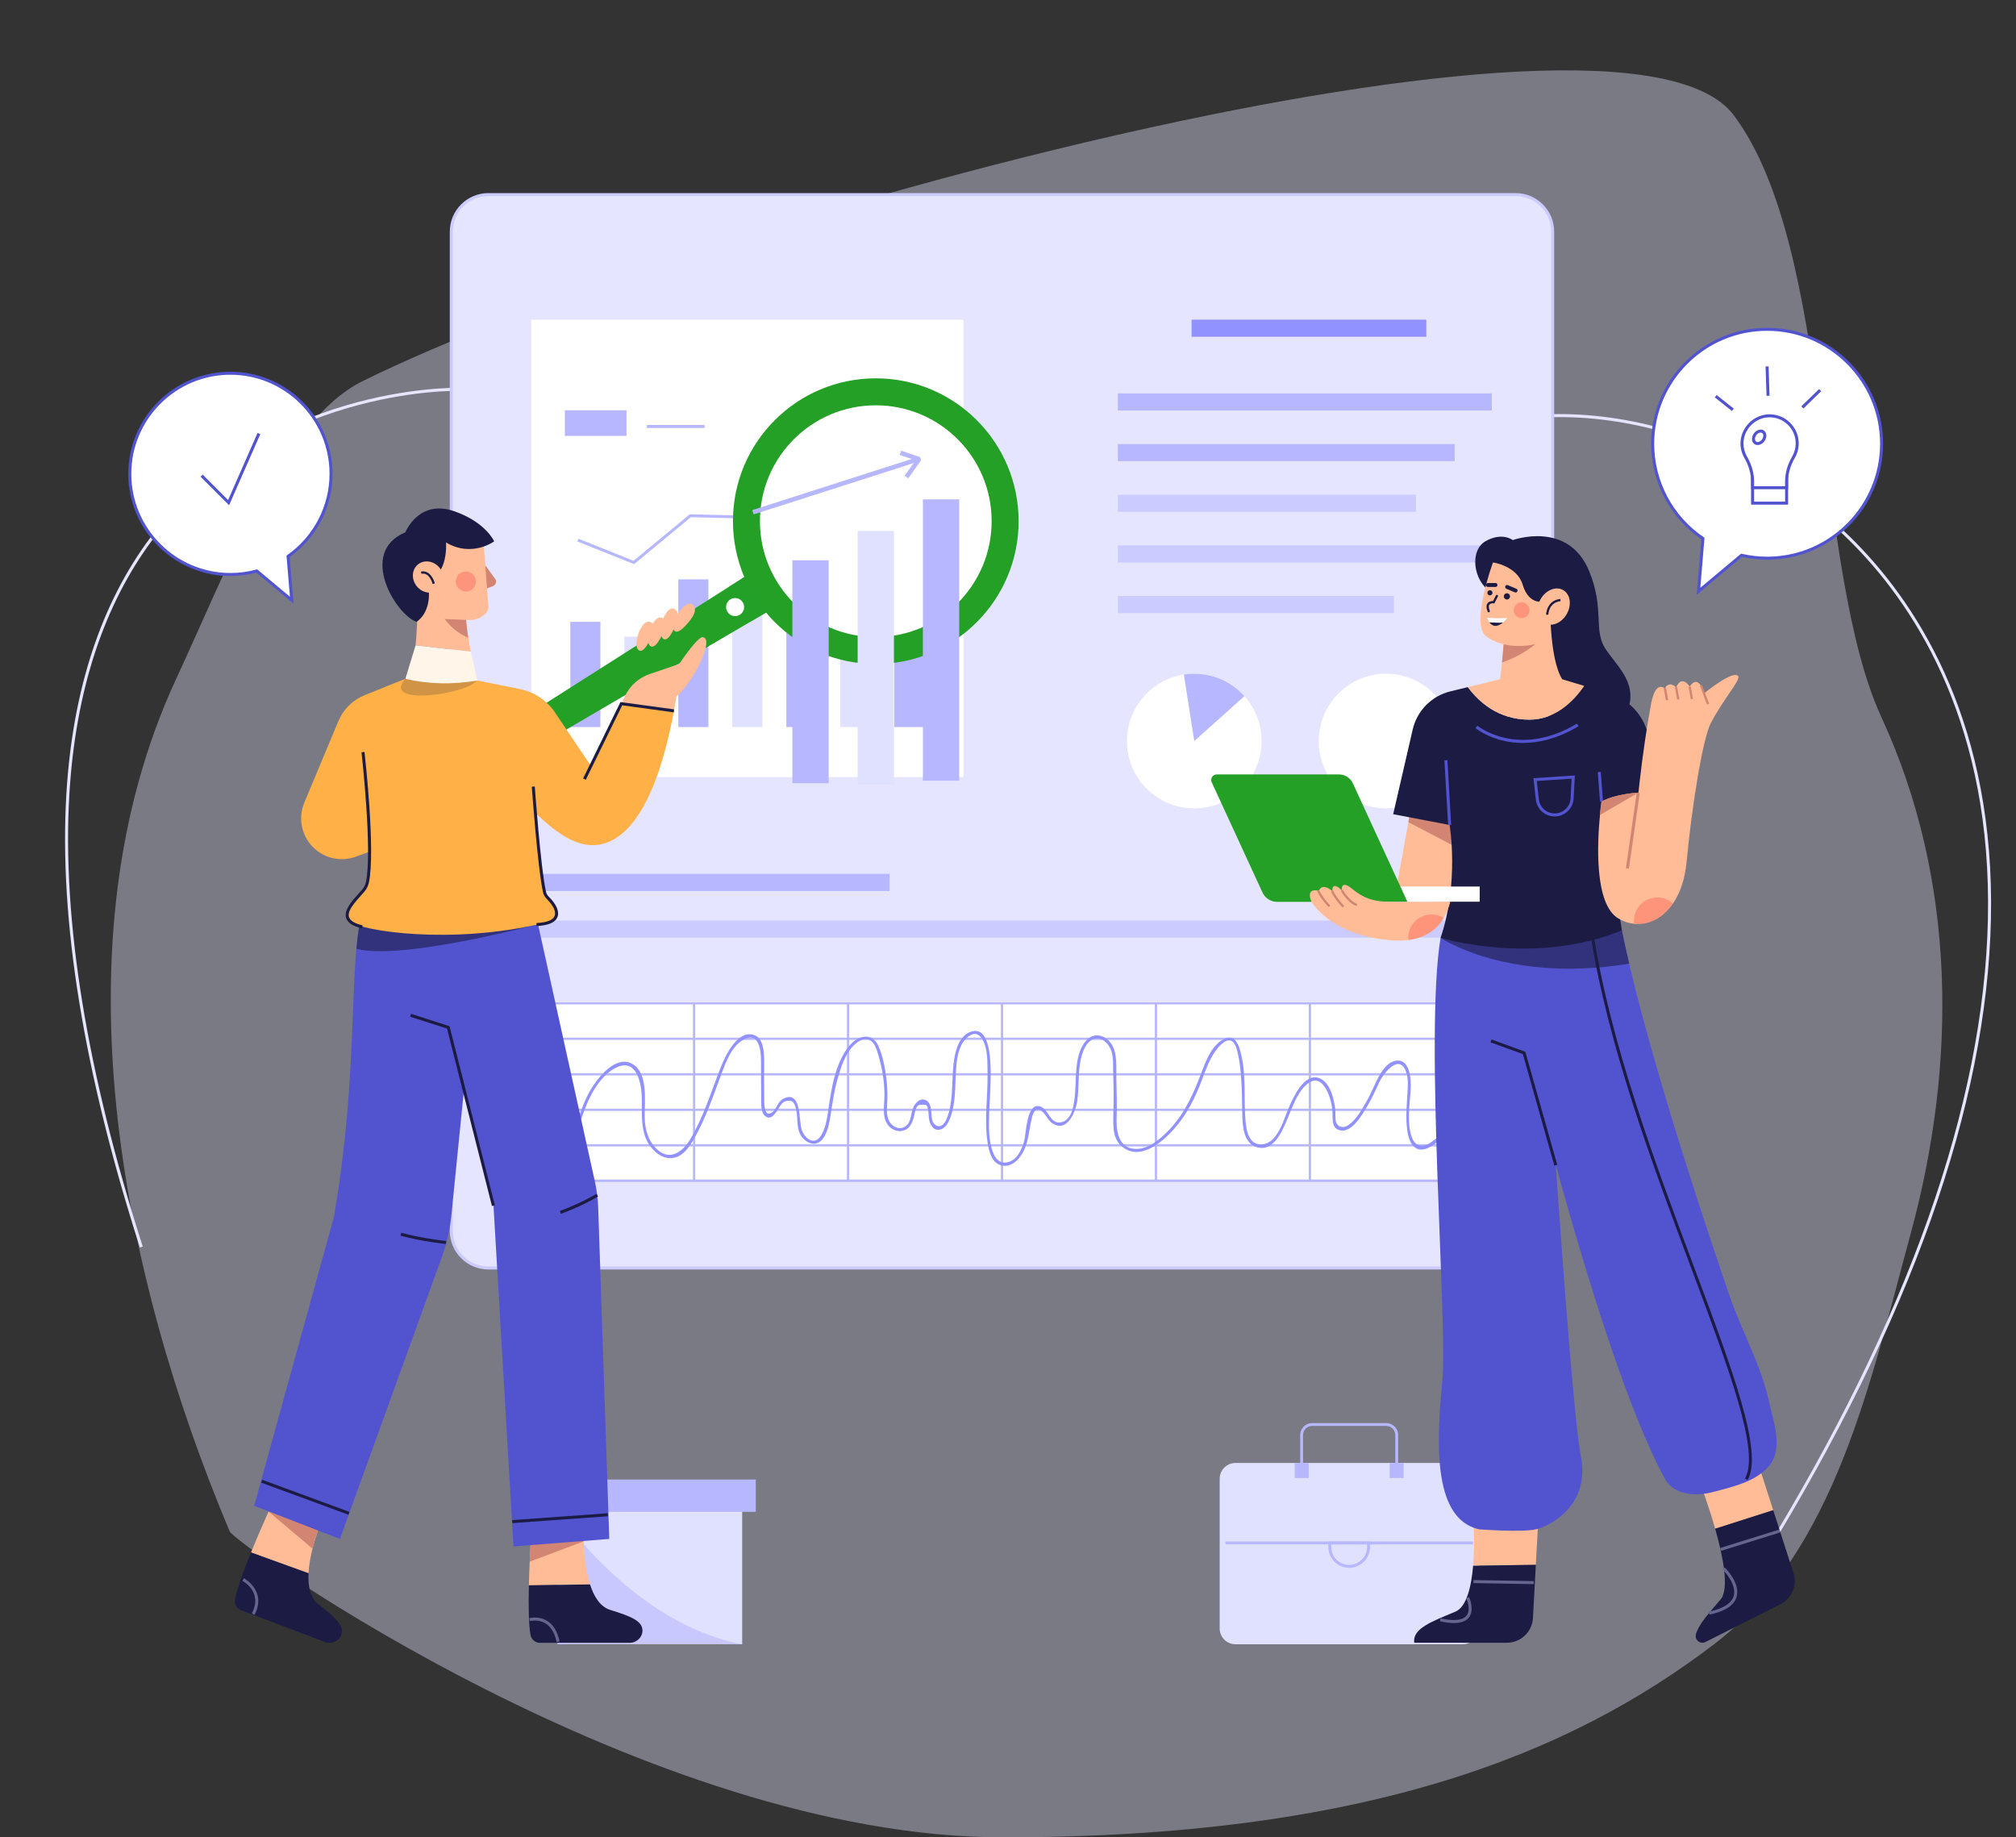 <svg xmlns="http://www.w3.org/2000/svg" width="677" height="617" viewBox="0 0 677 617" fill="none"><rect x="0" y="0" width="677" height="617" fill="#333333" stroke="none"/><g clip-path="url(#clip0_594_944)"><path d="M592.577 523.116L591.718 522.587C640.687 442.948 666.204 370.995 667.564 308.724C668.97 244.326 644 204.948 622.804 183.255C602.449 162.421 575.8 147.928 547.767 142.447C521.486 137.309 495.765 140.573 477.199 151.403L476.691 150.529C495.464 139.578 521.445 136.269 547.961 141.455C576.193 146.976 603.031 161.57 623.527 182.549C644.859 204.381 669.988 243.996 668.576 308.747C667.21 371.2 641.642 443.323 592.577 523.116Z" fill="#E5E5FF"></path><path opacity="0.4" d="M631.829 240.908C608.964 191.367 615.624 83.203 582.208 38.682C544.776 -11.189 230.509 74.322 121.82 127.964C94.881 141.259 76.369 190.979 59.248 227.768C18.002 316.402 40.783 427.888 77.131 514.259C78.91 518.489 217.426 617.001 336.861 617.001C457.78 617.001 526.673 589.499 575.597 552.157C616.519 520.923 628.367 462.846 641.562 414.544C657.243 357.151 657.077 295.604 631.829 240.908Z" fill="#E5E5FF"></path><path d="M46.978 418.919C28.103 360.06 19.793 308.876 22.277 266.793C24.343 231.792 33.873 202.72 50.599 180.388C88.923 129.221 152.937 130.232 153.581 130.249L153.556 131.259C152.935 131.24 89.404 130.254 51.4 181.005C34.796 203.176 25.337 232.063 23.285 266.863C20.81 308.82 29.105 359.874 47.941 418.611L46.978 418.919Z" fill="#E5E5FF"></path><path d="M508.958 425.8H164C157.123 425.8 151.549 420.224 151.549 413.347V77.8C151.549 70.923 157.123 65.348 164 65.348H508.958C515.835 65.348 521.411 70.923 521.411 77.8V413.347C521.411 420.224 515.835 425.8 508.958 425.8Z" fill="#E5E5FF"></path><path d="M508.958 426.304H164C156.855 426.304 151.043 420.491 151.043 413.347V77.8C151.043 70.655 156.856 64.843 164 64.843H508.958C516.103 64.843 521.915 70.656 521.915 77.8V413.347C521.915 420.491 516.103 426.304 508.958 426.304ZM164 65.854C157.414 65.854 152.055 71.212 152.055 77.8V413.347C152.055 419.935 157.414 425.294 164 425.294H508.958C515.546 425.294 520.905 419.935 520.905 413.347V77.8C520.905 71.212 515.546 65.854 508.958 65.854H164Z" fill="#CBCBFF"></path><path d="M478.967 107.343H400.143V113.094H478.967V107.343Z" fill="#9192FF"></path><path d="M500.975 132.102H375.385V137.854H500.975V132.102Z" fill="#B7B7FF"></path><path d="M488.5 149.113H375.385V154.864H488.5V149.113Z" fill="#B7B7FF"></path><path d="M475.508 166.124H375.385V171.875H475.508V166.124Z" fill="#CBCBFF"></path><path d="M500.975 183.135H375.385V188.886H500.975V183.135Z" fill="#CBCBFF"></path><path d="M468.09 200.146H375.385V205.897H468.09V200.146Z" fill="#CBCBFF"></path><path d="M298.742 293.454H178.209V299.206H298.742V293.454Z" fill="#B7B7FF"></path><path d="M490.213 309.118H178.555V314.87H490.213V309.118Z" fill="#CBCBFF"></path><path d="M323.546 107.343H178.398V260.958H323.546V107.343Z" fill="white"></path><path d="M201.615 208.818H191.523V244.147H201.615V208.818Z" fill="#B7B7FF"></path><path d="M219.75 213.798H209.658V244.147H219.75V213.798Z" fill="#E0E0FF"></path><path d="M237.885 194.552H227.793V244.148H237.885V194.552Z" fill="#B7B7FF"></path><path d="M256.02 198.103H245.926V244.148H256.02V198.103Z" fill="#E0E0FF"></path><path d="M274.153 182.209H264.062V244.147H274.153V182.209Z" fill="#B7B7FF"></path><path d="M292.287 173.623H282.195V244.147H292.287V173.623Z" fill="#E0E0FF"></path><path d="M310.422 165.967H300.33V244.148H310.422V165.967Z" fill="#B7B7FF"></path><path d="M212.942 189.448L193.883 181.825L194.249 180.915L212.764 188.322L231.633 172.707L249.235 173.116L302.288 140.354L302.803 141.188L249.502 174.104L231.977 173.696L212.942 189.448Z" fill="#B7B7FF"></path><path d="M210.391 137.777H189.686V146.385H210.391V137.777Z" fill="#B7B7FF"></path><path d="M236.601 142.713H217.232V143.723H236.601V142.713Z" fill="#B7B7FF"></path><path d="M465.466 271.461C477.951 271.461 488.071 261.34 488.071 248.856C488.071 236.372 477.951 226.251 465.466 226.251C452.982 226.251 442.861 236.372 442.861 248.856C442.861 261.34 452.982 271.461 465.466 271.461Z" fill="white"></path><path d="M401.053 271.462C388.571 271.462 378.449 261.342 378.449 248.86C378.449 237.571 386.73 228.205 397.554 226.514C398.689 226.34 399.859 226.249 401.052 226.249C407.741 226.249 413.749 229.158 417.878 233.774C421.474 237.778 423.653 243.066 423.653 248.859C423.654 261.342 413.535 271.462 401.053 271.462Z" fill="white"></path><path d="M401.053 248.86L397.555 226.514C398.69 226.34 399.86 226.249 401.053 226.249C407.742 226.249 413.75 229.158 417.879 233.774L401.053 248.86Z" fill="#B7B7FF"></path><path d="M491.054 336.396H180.861V396.019H491.054V336.396Z" fill="white"></path><path d="M491.955 396.911H181.012V336.53H491.955V396.911ZM181.77 396.153H491.195V337.288H181.77V396.153Z" fill="#B7B7FF"></path><path d="M491.574 384.229H181.391V384.987H491.574V384.229Z" fill="#B7B7FF"></path><path d="M491.574 372.304H181.391V373.062H491.574V372.304Z" fill="#B7B7FF"></path><path d="M491.574 360.378H181.391V361.136H491.574V360.378Z" fill="#B7B7FF"></path><path d="M491.574 348.454H181.391V349.212H491.574V348.454Z" fill="#B7B7FF"></path><path d="M440.256 336.909H439.498V396.532H440.256V336.909Z" fill="#B7B7FF"></path><path d="M388.559 336.909H387.801V396.532H388.559V336.909Z" fill="#B7B7FF"></path><path d="M336.862 336.909H336.104V396.532H336.862V336.909Z" fill="#B7B7FF"></path><path d="M285.164 336.909H284.406V396.532H285.164V336.909Z" fill="#B7B7FF"></path><path d="M233.465 336.909H232.707V396.532H233.465V336.909Z" fill="#B7B7FF"></path><path d="M189.91 387.091C194.418 380.808 195.392 372.718 199.422 366.103C201.387 362.876 203.988 359.675 207.588 358.232C213.793 355.746 215.375 363.752 215.508 368.201C215.701 374.742 214.617 381.842 220.022 386.752C221.825 388.393 224.211 389.365 226.647 388.719C229.565 387.946 231.381 385.27 232.827 382.815C236.964 375.782 239.591 367.721 242.464 360.114C243.917 356.272 245.761 351.35 249.562 349.198C254.982 346.13 255.576 352.919 255.562 356.497C255.546 360.417 255.589 364.341 255.623 368.261C255.639 370.148 255.252 374.079 257.467 375.13C258.772 375.747 259.803 374.567 260.535 373.618C261.17 372.794 261.613 371.829 262.248 371.009C262.846 370.236 263.377 369.769 264.453 369.681C265.443 369.599 265.916 369.587 266.59 370.499C266.965 371.007 267.139 371.722 267.297 372.317C268.076 375.26 267.276 378.592 268.942 381.311C269.87 382.823 271.866 384.332 273.741 384.036C277.528 383.438 278.491 377.268 278.944 374.302C279.551 370.333 280.122 366.388 281.214 362.513C282.316 358.613 283.743 353.954 286.708 351.036C287.837 349.925 289.394 348.817 291.063 349.005C293.502 349.278 294.266 352.032 294.862 354.007C296.21 358.462 297.014 363.126 297.012 367.786C297.008 371.007 296.073 375.036 298.217 377.821C299.369 379.317 301.322 380.175 303.192 379.71C305.924 379.028 306.585 376.376 307.139 373.974C307.25 373.494 307.334 372.999 307.514 372.542C308.045 371.187 308.256 371.028 309.719 370.97C311.328 370.904 311.393 371.281 311.651 372.615C311.913 373.959 311.776 375.316 312.182 376.646C312.694 378.328 313.875 379.875 315.821 379.294C317.618 378.759 318.579 376.837 319.171 375.214C320.878 370.548 320.718 365.382 320.974 360.499C321.142 357.265 321.402 353.79 322.896 350.854C323.869 348.944 326.738 345.85 328.957 347.866C331.846 350.487 331.564 356.882 331.631 360.409C331.772 367.979 330.502 375.581 331.561 383.126C331.956 385.948 332.758 390.161 335.889 391.228C340.224 392.708 343.418 387.986 344.57 384.533C345.486 381.789 345.695 378.914 346.347 376.109C346.689 374.636 347.214 371.945 349.226 372.787C350.96 373.512 351.677 375.965 353.201 377.074C358.129 380.656 361.142 373.668 361.724 369.885C362.57 364.356 361.697 358.266 363.767 352.975C364.29 351.637 365.111 350.219 366.339 349.409C369.349 347.427 372.314 350.169 373.22 352.972C373.909 355.097 373.779 357.482 373.82 359.691C373.863 362.084 373.927 364.478 373.97 366.873C374.044 370.83 373.689 374.869 373.943 378.811C374.119 381.551 375.156 384.047 377.525 385.594C383.468 389.477 390.416 383.418 394.209 379.168C398.518 374.338 401.416 368.598 403.647 362.574C404.774 359.529 405.903 356.418 407.665 353.672C408.634 352.164 411.325 348.549 413.532 349.547C414.97 350.197 415.448 352.799 415.759 354.139C416.28 356.401 416.53 358.723 416.718 361.034C417.075 365.429 417.101 369.835 417.181 374.243C417.249 377.973 417.566 383.602 421.714 385.114C428.189 387.471 431.278 378.196 433.071 373.913C434.557 370.366 436.366 365.554 439.819 363.442C442.757 361.649 444.799 364.415 445.887 366.878C446.928 369.237 447.465 371.858 447.496 374.433C447.519 376.232 447.379 378.484 449.348 379.351C453.647 381.246 457.561 374.136 459.231 371.335C460.754 368.78 461.911 366.105 463.186 363.423C464.79 360.056 470.041 353.622 472.225 360.071C473.049 362.507 472.76 365.135 472.598 367.651C472.414 370.503 472.209 373.364 472.299 376.225C472.404 379.53 473.002 386.741 477.99 385.975C481.01 385.51 484.123 382.182 486.386 380.295C489.704 377.529 492.833 374.557 495.804 371.422C496.251 370.951 495.536 370.234 495.089 370.707C492.118 373.842 488.989 376.812 485.671 379.58C483.896 381.06 482.087 382.562 480.169 383.857C477.671 385.539 475.23 384.775 474.231 382.201C472.276 377.146 473.467 370.892 473.731 365.631C473.885 362.502 473.493 355.344 468.7 356.213C465.831 356.733 463.848 359.828 462.647 362.217C461.288 364.924 460.174 367.711 458.643 370.338C457.125 372.942 455.377 376.041 452.846 377.791C450.938 379.107 448.703 378.484 448.491 375.922C448.393 374.752 448.518 373.588 448.382 372.412C447.984 369.019 446.693 363.416 443.019 362.043C437.923 360.137 434.208 368.715 432.759 372.07C431.275 375.508 430.122 379.91 427.378 382.591C425.442 384.48 422.3 385.136 420.321 382.95C418.874 381.35 418.508 378.829 418.307 376.774C417.52 368.786 418.709 360.534 416.43 352.702C415.774 350.442 414.522 347.653 411.729 348.643C407.041 350.301 404.909 356.389 403.311 360.582C400.76 367.289 397.932 373.707 392.959 379.037C390.09 382.113 385.93 385.914 381.439 385.824C375.546 385.705 374.81 379.824 374.98 375.316C375.146 370.91 374.972 366.488 374.876 362.082C374.8 358.529 375.276 354.297 373.522 351.049C372.405 348.981 370.036 347.33 367.592 347.764C365.518 348.131 363.975 350.086 363.137 351.885C360.881 356.721 361.477 362.557 360.969 367.733C360.678 370.688 360.153 375.76 356.692 376.79C352.338 378.083 352.202 371.54 348.54 371.417C344.657 371.284 344.626 380.606 343.954 383.06C343.126 386.085 341.552 389.697 338.105 390.353C335.972 390.759 334.552 389.417 333.726 387.585C331.843 383.417 332.074 378.165 332.191 373.698C332.279 370.362 332.576 367.038 332.634 363.702C332.697 360.104 333.413 344.657 326.552 346.313C321.808 347.459 320.593 353.588 320.171 357.647C319.608 363.057 320.083 368.6 318.54 373.885C318.138 375.258 317.606 376.844 316.456 377.778C315.259 378.751 313.829 377.919 313.239 376.667C312.839 375.817 312.858 374.749 312.78 373.843C312.647 372.304 312.452 370.015 310.739 369.368C308.759 368.624 307.134 370.647 306.538 372.274C305.798 374.29 306.04 376.94 303.993 378.274C301.938 379.616 299.528 378.352 298.536 376.37C297.505 374.302 297.876 371.786 297.977 369.561C298.079 367.305 297.981 365.049 297.723 362.803C297.282 358.998 296.571 354.826 295.006 351.303C292.848 346.444 288.041 347.737 285.18 351.227C280.323 357.153 279.1 366.163 278.047 373.473C277.709 375.819 277.264 378.252 276.215 380.397C275.676 381.497 274.904 382.797 273.596 383.018C271.408 383.389 269.598 380.866 269.117 379.073C268.336 376.157 269.074 365.813 263.002 368.989C261.117 369.973 260.938 372.327 259.33 373.51C256.816 375.36 256.662 371.27 256.644 369.688C256.617 367.313 256.603 364.938 256.581 362.565C256.554 359.376 256.798 356.063 256.409 352.893C256.161 350.866 255.542 348.506 253.452 347.672C247.792 345.412 243.571 354.547 242.054 358.375C238.833 366.494 236.253 375.174 231.724 382.686C229.238 386.811 224.995 389.903 220.736 386.04C217.691 383.282 216.57 379.229 216.49 375.259C216.386 370.099 217.931 359.667 211.746 356.986C206.357 354.648 200.644 362.084 198.365 365.908C194.469 372.441 193.463 380.42 189.037 386.584C188.656 387.108 189.533 387.614 189.91 387.091Z" fill="#9192FF"></path><path d="M491.248 552.157H414.891C411.961 552.157 409.586 549.784 409.586 546.852V496.577C409.586 493.647 411.961 491.272 414.891 491.272H491.248C494.178 491.272 496.553 493.647 496.553 496.577V546.852C496.553 549.784 494.178 552.157 491.248 552.157Z" fill="#E0E0FF"></path><path d="M494.635 517.653H411.504V518.616H494.635V517.653Z" fill="#B7B7FF"></path><path d="M453.068 526.481C449.218 526.481 446.088 523.348 446.088 519.499V517.653H460.051V519.499C460.051 523.349 456.918 526.481 453.068 526.481ZM447.051 518.616V519.499C447.051 522.819 449.75 525.517 453.069 525.517C456.388 525.517 459.087 522.82 459.087 519.499V518.616H447.051Z" fill="#B7B7FF"></path><path d="M469.518 494.384H468.555V481.896C468.555 480.212 467.188 478.845 465.506 478.845H440.631C438.951 478.845 437.582 480.212 437.582 481.896V494.384H436.619V481.896C436.619 479.683 438.42 477.882 440.631 477.882H465.506C467.717 477.882 469.518 479.683 469.518 481.896V494.384Z" fill="#B7B7FF"></path><path d="M439.472 491.272H434.779V496.327H439.472V491.272Z" fill="#B7B7FF"></path><path d="M471.369 491.272H466.676V496.327H471.369V491.272Z" fill="#B7B7FF"></path><path d="M249.236 500.487H187.25V552.157H249.236V500.487Z" fill="#E0E0FF"></path><path d="M253.801 496.831H182.686V507.683H253.801V496.831Z" fill="#B7B7FF"></path><path opacity="0.6" d="M249.237 552.157H187.25V507.522C187.25 507.522 212.352 545.255 249.237 552.157Z" fill="#B7B7FF"></path><path d="M593.426 110.582C572.199 110.582 554.992 127.79 554.992 149.016C554.992 162.251 561.681 173.921 571.865 180.834L570.388 198.54L584.814 186.47C587.584 187.104 590.464 187.45 593.425 187.45C614.652 187.45 631.859 170.242 631.859 149.016C631.859 127.79 614.652 110.582 593.426 110.582Z" fill="white"></path><path d="M569.785 199.704L571.336 181.085C560.781 173.801 554.486 161.835 554.486 149.016C554.486 127.545 571.955 110.077 593.425 110.077C614.898 110.077 632.364 127.545 632.364 149.016C632.364 170.487 614.897 187.955 593.425 187.955C590.597 187.955 587.745 187.639 584.946 187.017L569.785 199.704ZM593.426 111.087C572.512 111.087 555.496 128.102 555.496 149.016C555.496 161.598 561.721 173.337 572.148 180.415L572.392 180.581L570.992 197.375L584.681 185.92L584.927 185.977C587.73 186.619 590.589 186.945 593.425 186.945C614.339 186.945 631.355 169.93 631.355 149.016C631.355 128.102 614.34 111.087 593.426 111.087Z" fill="#5254CF"></path><path d="M599.971 157.101H588.541V168.961H599.971V157.101Z" fill="white"></path><path d="M600.474 169.466H588.035V156.597H600.474V169.466ZM589.046 168.456H599.462V157.607H589.046V168.456Z" fill="#5254CF"></path><path d="M603.526 148.907C603.526 143.641 599.137 139.401 593.817 139.645C588.975 139.867 585.042 143.944 584.983 148.791C584.962 150.515 585.413 152.131 586.213 153.52C587.654 156.018 588.539 158.795 588.539 161.678V163.786H599.967V161.595C599.967 158.75 600.844 156.01 602.276 153.551C603.071 152.186 603.526 150.6 603.526 148.907Z" fill="white"></path><path d="M600.473 164.291H588.034V161.678C588.034 159.03 587.274 156.37 585.776 153.773C584.905 152.263 584.456 150.539 584.477 148.786C584.54 143.702 588.719 139.375 593.791 139.141C596.516 139.019 599.057 139.975 601.004 141.837C602.957 143.7 604.029 146.212 604.029 148.908C604.029 150.631 603.574 152.324 602.713 153.804C601.227 156.358 600.473 158.979 600.473 161.594V164.291V164.291ZM589.045 163.281H599.461V161.594C599.461 158.798 600.262 156.006 601.838 153.296C602.609 151.969 603.02 150.452 603.02 148.907C603.02 146.489 602.057 144.237 600.309 142.567C598.561 140.898 596.284 140.037 593.838 140.15C589.289 140.358 585.543 144.238 585.486 148.797C585.466 150.368 585.871 151.914 586.65 153.266C588.238 156.019 589.045 158.849 589.045 161.677V163.281Z" fill="#5254CF"></path><path d="M589.467 148.691C590.235 149.229 591.44 148.835 592.158 147.811C592.876 146.787 592.836 145.52 592.068 144.982C591.3 144.443 590.096 144.837 589.377 145.861C588.659 146.886 588.7 148.152 589.467 148.691Z" fill="white"></path><path d="M590.239 149.445C589.843 149.445 589.471 149.332 589.155 149.111C588.651 148.757 588.36 148.178 588.339 147.481C588.319 146.838 588.534 146.163 588.943 145.579C589.355 144.996 589.916 144.564 590.527 144.365C591.181 144.151 591.841 144.23 592.338 144.579C592.836 144.927 593.135 145.521 593.156 146.208C593.176 146.851 592.961 147.526 592.551 148.11C592.143 148.694 591.58 149.126 590.969 149.325C590.72 149.405 590.476 149.445 590.239 149.445ZM591.251 145.254C591.12 145.254 590.983 145.277 590.841 145.323C590.441 145.454 590.052 145.758 589.773 146.158C589.49 146.559 589.335 147.029 589.349 147.448C589.361 147.82 589.499 148.115 589.738 148.283C589.976 148.448 590.301 148.479 590.654 148.363C591.058 148.231 591.439 147.934 591.724 147.528C592.005 147.128 592.158 146.658 592.144 146.238C592.132 145.866 591.996 145.57 591.757 145.403C591.614 145.304 591.442 145.254 591.251 145.254Z" fill="#5254CF"></path><path d="M582.227 137.221L576.473 132.651L575.845 133.442L581.599 138.012L582.227 137.221Z" fill="#5254CF"></path><path d="M594.231 132.892L593.914 123.029L592.903 123.061L593.219 132.925L594.231 132.892Z" fill="#5254CF"></path><path d="M611.576 131.381L610.873 130.657L604.905 136.452L605.608 137.176L611.576 131.381Z" fill="#5254CF"></path><path d="M111.168 159.129C111.168 140.466 96.039 125.337 77.377 125.337C58.713 125.337 43.584 140.466 43.584 159.129C43.584 177.791 58.713 192.921 77.377 192.921C80.441 192.921 83.41 192.505 86.234 191.739L97.964 201.554L96.735 186.817C105.459 180.707 111.168 170.587 111.168 159.129Z" fill="white"></path><path d="M98.568 202.719L86.111 192.295C83.256 193.045 80.318 193.426 77.377 193.426C58.465 193.426 43.08 178.04 43.08 159.129C43.08 140.217 58.465 124.832 77.377 124.832C96.287 124.832 111.674 140.218 111.674 159.129C111.674 170.203 106.293 180.624 97.264 187.063L98.568 202.719ZM86.357 191.183L97.361 200.39L96.209 186.571L96.447 186.404C105.347 180.168 110.662 169.972 110.662 159.13C110.662 140.776 95.73 125.843 77.377 125.843C59.022 125.843 44.09 140.775 44.09 159.13C44.09 177.483 59.022 192.416 77.377 192.416C80.316 192.416 83.252 192.025 86.104 191.253L86.357 191.183Z" fill="#5254CF"></path><path d="M76.932 169.67L67.35 160.089L68.065 159.375L76.6 167.911L86.493 145.374L87.42 145.781L76.932 169.67Z" fill="#5254CF"></path><path d="M261.167 203.42L252.104 208.726L155.754 265.185C152.789 266.923 149.318 266.513 147.943 264.261L147.937 264.255C146.562 262.002 147.785 258.728 150.683 256.884L244.734 197.082L253.783 191.329L261.167 203.42Z" fill="#24A027"></path><path opacity="0.6" d="M261.166 203.42L252.103 208.726C250.335 207.032 248.781 205.107 247.47 202.96C246.325 201.085 245.415 199.111 244.734 197.082L253.783 191.329L261.166 203.42Z" fill="#24A027"></path><path d="M246.856 206.891C248.531 206.891 249.888 205.534 249.888 203.859C249.888 202.184 248.531 200.827 246.856 200.827C245.182 200.827 243.824 202.184 243.824 203.859C243.824 205.534 245.182 206.891 246.856 206.891Z" fill="white"></path><path d="M294.1 222.976C320.59 222.976 342.065 201.501 342.065 175.011C342.065 148.521 320.59 127.046 294.1 127.046C267.609 127.046 246.135 148.521 246.135 175.011C246.135 201.501 267.609 222.976 294.1 222.976Z" fill="#24A027"></path><path d="M294.099 213.917C315.587 213.917 333.005 196.498 333.005 175.011C333.005 153.524 315.587 136.105 294.099 136.105C272.612 136.105 255.193 153.524 255.193 175.011C255.193 196.498 272.612 213.917 294.099 213.917Z" fill="white"></path><path d="M278.281 188.162H266.088V263.011H278.281V188.162Z" fill="#B7B7FF"></path><path d="M300.197 178.291H288.002V263.516H300.197V178.291Z" fill="#E0E0FF"></path><path d="M322.111 167.69H309.916V262.168H322.111V167.69Z" fill="#B7B7FF"></path><path d="M308.949 154.821L308.486 153.378L252.622 171.302L253.085 172.744L308.949 154.821Z" fill="#B7B7FF"></path><path d="M305.009 160.626L303.773 159.747L307.455 154.58L302.125 152.756L302.617 151.322L308.502 153.337C308.811 153.422 309.086 153.689 309.191 154.039C309.298 154.389 309.222 154.763 308.984 155.041L305.009 160.626ZM308.003 154.768C308.019 154.774 308.036 154.781 308.052 154.785L308.003 154.768ZM307.789 154.109C307.783 154.118 307.773 154.128 307.768 154.141L307.789 154.109Z" fill="#B7B7FF"></path><path d="M198.123 532.058C192.019 532.15 183.268 532.29 177.609 532.372C177.67 529.634 177.771 526.905 177.892 524.407C178.163 518.182 178.517 513.372 178.517 513.372L196.011 513.251C196.011 513.251 195.929 514.989 196.011 517.597C196.123 521.458 196.578 527.218 198.123 532.058Z" fill="#FFBC96"></path><path d="M204.898 540.612C201.543 539.573 199.443 536.145 198.127 532.055C192.02 532.151 183.27 532.285 177.606 532.371C177.454 538.816 177.51 545.301 178.129 548.943C178.397 550.523 179.75 551.681 181.352 551.681H211.415C213.864 551.681 215.979 549.63 215.726 547.195C215.419 544.28 211.98 542.804 204.898 540.612Z" fill="#1B1B43"></path><path d="M196.012 517.597L177.893 524.408C178.164 518.183 178.518 513.373 178.518 513.373L196.012 513.252C196.012 513.251 195.93 514.989 196.012 517.597Z" fill="#D28572"></path><path d="M186.928 551.421C186.285 548.374 185.01 546.257 183.137 545.124C180.682 543.644 177.989 544.384 177.961 544.39L177.682 543.419C177.807 543.384 180.807 542.544 183.647 544.253C185.778 545.532 187.213 547.874 187.917 551.214L186.928 551.421Z" fill="#656590"></path><path d="M108.286 509.978C108.286 509.978 106.345 514.486 104.95 520.033C104.284 522.679 103.747 525.57 103.606 528.31C97.856 526.238 89.629 523.267 84.293 521.337C86.77 515.253 89.416 509.29 90.842 506.157L90.883 506.077C91.498 504.702 91.873 503.893 91.873 503.893L108.286 509.978Z" fill="#FFBC96"></path><path d="M106.909 538.708C104.139 536.548 103.388 532.601 103.604 528.31C97.858 526.236 89.625 523.265 84.299 521.341C81.875 527.316 79.633 533.402 78.922 537.027C78.613 538.599 79.471 540.162 80.969 540.728L109.084 551.367C111.375 552.234 114.078 551.066 114.703 548.699C115.452 545.862 112.756 543.265 106.909 538.708Z" fill="#1B1B43"></path><path d="M108.285 509.978C108.285 509.978 106.344 514.486 104.949 520.033L90.285 507.695L90.842 506.158L90.883 506.078C91.498 504.703 91.873 503.894 91.873 503.894L108.285 509.978Z" fill="#D28572"></path><path d="M85.465 542.286L84.57 541.819C88.336 534.602 81.699 531.026 81.414 530.88L81.883 529.984C81.963 530.024 89.694 534.185 85.465 542.286Z" fill="#656590"></path><path d="M204.602 516.788L172.436 519.313L165.694 404.444L155.731 366.68L142.696 317.293L142.018 314.715L138.875 302.811L138.41 301.034L144.564 300.477L177.82 297.497L179.832 306.593V306.603L199.75 396.673C200.396 399.603 200.781 402.595 200.883 405.597L204.602 516.788Z" fill="#5254CF"></path><path d="M158.289 341.122L155.732 366.681L151.589 408.052C151.112 412.814 150.052 417.511 148.425 422.009L114.157 516.788L85.353 505.671L112.135 408.657C119.037 368.721 117.895 338.071 119.674 318.628C119.785 317.415 119.904 316.253 120.037 315.13C120.754 309.179 121.867 304.46 123.756 301.034L138.875 302.811L149.525 304.065L151.839 313.858L152.304 315.838L158.289 341.122Z" fill="#5254CF"></path><path opacity="0.6" d="M179.834 306.593L180.182 310.466C180.182 310.466 135.043 322.593 119.676 318.628C119.787 317.415 119.906 316.253 120.039 315.13C120.756 309.179 121.869 304.46 123.758 301.034L138.877 302.811L138.412 301.034L144.566 300.477L177.822 297.497L179.834 306.593Z" fill="#1B1B43"></path><path d="M165.206 404.993L150.116 345.39L137.75 341.433L138.059 340.47L150.958 344.599L151.028 344.868L166.186 404.745L165.206 404.993Z" fill="#1B1B43"></path><path d="M188.359 407.616L188.004 406.669C195.934 403.696 200.244 400.935 200.287 400.907L200.834 401.757C200.658 401.87 196.402 404.599 188.359 407.616Z" fill="#1B1B43"></path><path d="M149.728 417.749C149.652 417.743 142.021 416.966 134.49 414.958L134.75 413.981C142.203 415.967 149.752 416.737 149.828 416.745L149.728 417.749Z" fill="#1B1B43"></path><path d="M117.36 507.709L88.055 496.93L87.706 497.879L117.011 508.658L117.36 507.709Z" fill="#1B1B43"></path><path d="M204.146 509.175L204.074 508.168L171.991 510.468L172.063 511.475L204.146 509.175Z" fill="#1B1B43"></path><path d="M136.135 227.936L122.467 233.438C118.494 235.037 115.324 238.154 113.658 242.098L102.185 269.557C99.886 275.061 101.415 281.419 105.968 285.273C109.728 288.455 114.906 289.371 119.529 287.672L129.23 284.106L136.135 227.936Z" fill="#FFB147"></path><path d="M230.674 202.988C228.119 204.251 225.172 209.625 226.291 211.558C227.207 213.143 229.34 210.998 230.045 210.263C231.336 208.913 234.674 205.305 232.832 203.254C232.245 202.601 231.479 202.59 230.674 202.988Z" fill="#FFBC96"></path><path d="M224.491 204.93C222.37 206.834 220.979 212.803 222.577 214.364C223.886 215.643 225.364 213.004 225.843 212.106C226.726 210.457 228.968 206.084 226.642 204.606C225.899 204.134 225.159 204.331 224.491 204.93Z" fill="#FFBC96"></path><path d="M220.386 207.929C218.243 209.767 216.736 215.415 218.284 216.849C219.554 218.025 221.075 215.508 221.569 214.653C222.477 213.082 224.796 208.918 222.522 207.577C221.798 207.149 221.06 207.35 220.386 207.929Z" fill="#FFBC96"></path><path d="M216.475 209.327C214.332 211.164 212.825 216.812 214.373 218.247C215.641 219.422 217.162 216.906 217.658 216.051C218.566 214.48 220.883 210.316 218.611 208.975C217.887 208.546 217.149 208.747 216.475 209.327Z" fill="#FFBC96"></path><path d="M136.135 228.096L121.903 252.563C121.903 252.563 125.61 292.986 122.915 297.951C120.22 302.916 114.157 306.816 117.862 309.652C121.567 312.49 150.874 317.455 182.538 310.007C191.296 307.525 185.233 302.915 183.212 300.788C181.191 298.659 178.495 245.116 178.495 245.116L160.286 228.523L146.831 224.904L136.135 228.096Z" fill="#FFB147"></path><path opacity="0.2" d="M160.009 228.526C157.484 232.947 127.747 237.493 136.134 227.936L144.724 226.125L160.009 228.526Z" fill="#1B1B43"></path><path d="M198.539 257.326L186.807 239.923C184.084 235.501 179.649 232.408 174.557 231.387L160.307 228.526L168.729 260.106C168.729 260.106 181.866 278.549 193.741 282.844C204.397 286.698 218.53 280.368 226.325 238.716L208.655 236.307L198.539 257.326Z" fill="#FFB147"></path><path d="M236.012 213.957C234.227 213.728 228.096 222.968 228.096 222.968L218.19 226.342C214.561 227.578 211.581 230.219 209.92 233.674L208.652 236.307L226.322 238.716C226.611 237.161 226.896 235.571 227.17 233.916C233.233 228.441 239.971 214.462 236.012 213.957Z" fill="#FFBC96"></path><path d="M162.73 189.483L166.312 194.441C166.921 195.284 166.544 196.426 165.525 196.819L161.701 198.295L159.002 192.303L162.73 189.483Z" fill="#D28572"></path><path d="M139.561 216.712C140.461 207.597 140.098 198.462 140.098 198.462L156.428 199.644C156.287 201.462 156.266 203.342 156.336 205.232C156.447 208.213 156.781 211.235 157.246 214.155C157.498 215.762 157.793 217.339 158.105 218.854L139.561 216.712Z" fill="#FFBC96"></path><path d="M157.246 214.155C150.334 211.285 147.676 205.111 147.676 205.111L156.336 205.232C156.447 208.213 156.781 211.235 157.246 214.155Z" fill="#D28572"></path><path d="M139.559 216.708L136.135 227.937C144.016 229.833 152.084 229.915 160.305 228.527L158.108 218.853L139.559 216.708Z" fill="#FFF5E8"></path><path d="M162.326 181.114L164.017 203.709C164.169 204.673 163.578 205.562 162.744 206.34C161.312 207.677 159.348 208.287 157.39 208.206L145.82 207.725L137.566 198.462L143.966 178.755L155.589 178.587L162.326 181.114Z" fill="#FFBC96"></path><path d="M143.335 194.545C143.335 194.545 146.366 204.019 139.925 208.819C132.978 206.546 120.091 185.45 136.134 178.755C136.134 178.755 140.556 167.513 152.556 171.681C163.15 175.361 165.947 181.786 165.947 181.786C165.947 181.786 158.494 187.345 149.779 182.165C149.779 182.166 150.662 193.409 143.335 194.545Z" fill="#1B1B43"></path><path d="M147.202 197.998C149.319 196.289 149.506 193.01 147.62 190.674C145.734 188.338 142.489 187.83 140.372 189.539C138.255 191.248 138.068 194.527 139.954 196.863C141.84 199.199 145.085 199.707 147.202 197.998Z" fill="#FFBC96"></path><path d="M145.283 196.111C145.242 195.947 144.234 192.094 141.521 192.684L141.361 191.943C144.105 191.349 145.609 194.29 146.019 195.927L145.283 196.111Z" fill="#1B1B43"></path><path opacity="0.4" d="M156.43 198.63C158.291 198.63 159.798 197.122 159.798 195.262C159.798 193.402 158.291 191.894 156.43 191.894C154.57 191.894 153.062 193.402 153.062 195.262C153.062 197.122 154.57 198.63 156.43 198.63Z" fill="#FE5B52"></path><path d="M121.534 311.739C118.468 311.009 116.733 309.872 116.233 308.26C115.415 305.635 118.124 302.629 120.514 299.977C120.887 299.565 121.248 299.164 121.578 298.784C122.238 298.02 122.695 297.116 122.894 296.165C125.113 285.659 121.437 252.949 121.4 252.62L122.404 252.506C122.558 253.857 126.134 285.709 123.884 296.372C123.65 297.491 123.114 298.554 122.341 299.446C122.007 299.831 121.642 300.237 121.265 300.655C119.163 302.985 116.55 305.885 117.197 307.96C117.578 309.185 119.115 310.126 121.767 310.757L121.534 311.739Z" fill="#1B1B43"></path><path d="M180.201 310.97L180.156 309.962C183.609 309.808 185.72 308.983 186.263 307.577C186.81 306.161 185.812 304.05 183.529 301.784C182.943 301.204 182.537 300.454 182.351 299.62C180.535 291.453 178.599 264.455 178.58 264.184L179.588 264.112C179.608 264.383 181.537 291.306 183.338 299.402C183.481 300.047 183.793 300.623 184.24 301.066C186.861 303.666 187.914 306.107 187.205 307.941C186.498 309.776 184.14 310.794 180.201 310.97Z" fill="#1B1B43"></path><path d="M196.719 261.844L195.811 261.399L208.36 235.755L226.389 238.214L226.254 239.215L208.946 236.855L196.719 261.844Z" fill="#1B1B43"></path><path d="M500.694 198.798C494.714 195.177 493.368 184.819 498.924 181.703C504.483 178.587 508.02 181.367 508.02 181.367C508.02 181.367 526.663 174.567 533.706 191.893C539.011 204.946 534.8 211.768 539.433 218.336C544.712 225.821 553.16 232.568 542.128 245.706L516.358 239.389L509.62 207.641L500.694 198.798Z" fill="#1B1B43"></path><path d="M589.877 489.802L570.93 498.138C570.93 498.138 573.653 505.173 575.981 513.357L595.467 507.132L589.877 489.802Z" fill="#FFBC96"></path><path d="M595.466 507.132L575.98 513.357C578.65 522.732 580.802 533.613 577.759 537.162C573.8 541.779 570.347 545.596 569.517 548.805C569.031 550.692 570.968 552.284 572.708 551.407L597.882 538.71C602.052 536.606 603.853 531.608 601.978 527.327L595.466 507.132Z" fill="#1B1B43"></path><path d="M597.848 514.593L597.547 513.628L577.661 519.826L577.962 520.791L597.848 514.593Z" fill="#656590"></path><path d="M574.065 542.21L573.854 541.222C578.68 540.199 581.486 538.425 582.199 535.954C583.373 531.89 578.541 527.134 578.49 527.087L579.195 526.364C579.412 526.573 584.509 531.594 583.172 536.235C582.346 539.093 579.284 541.103 574.065 542.21Z" fill="#656590"></path><path d="M516.694 508.198L494.799 510.219C494.799 510.219 495.367 517.99 494.695 525.793L515.756 525.482L516.694 508.198Z" fill="#FFBC96"></path><path d="M494.696 525.794C494.1 532.7 492.532 539.628 488.735 541.21C480.651 544.579 474.251 546.937 474.924 551.653H506.006C510.678 551.653 514.533 547.999 514.787 543.335L515.756 525.483L494.696 525.794Z" fill="#1B1B43"></path><path d="M515.046 530.95L494.834 530.612L494.817 531.624L515.029 531.962L515.046 530.95Z" fill="#656590"></path><path d="M488.222 545.036C486.878 545.036 485.312 544.837 483.531 544.44L483.752 543.454C488.182 544.444 491.195 544.14 492.455 542.573C494.131 540.491 492.422 536.745 492.404 536.708L493.32 536.282C493.404 536.458 495.308 540.641 493.242 543.208C492.261 544.427 490.579 545.036 488.222 545.036Z" fill="#656590"></path><path d="M516.408 513.384C516.144 513.474 515.902 513.534 515.679 513.585C511.304 514.597 496.824 513.585 496.824 513.585C496.166 513.442 495.539 513.263 494.943 513.05C481.402 508.118 482.322 484.441 484.353 463.734C486.222 444.748 478.289 347.853 483.765 314.929L518.044 307.431L518.245 313.201L518.659 324.984L519.388 345.834C519.388 345.834 520.683 366.004 522.451 391.277C525.097 429.173 528.816 478.558 530.84 488.664C534.063 504.743 521.885 511.786 516.408 513.384Z" fill="#5254CF"></path><path d="M593.957 492.394C593.199 493.273 592.361 494.05 591.461 494.728C586.854 498.275 580.639 499.578 575.182 501.054C574.223 501.316 573.221 501.509 572.202 501.63C567.118 502.257 561.571 501.095 559.194 496.778C547.028 474.606 533.315 430.596 522.452 391.276C514.509 362.565 508.091 336.342 504.899 322.973C503.493 317.061 502.715 313.664 502.715 313.664L518.246 313.199L544.652 312.4C545.369 315.959 546.189 319.707 547.107 323.599C556.123 362.07 573.878 414.962 580.83 435.195C585.004 447.31 591.32 458.125 594.1 470.816C595.574 477.538 599.01 486.563 593.957 492.394Z" fill="#5254CF"></path><path opacity="0.6" d="M547.108 323.601C536.327 325.369 526.817 325.601 518.661 324.984C513.528 324.601 508.931 323.873 504.899 322.974C491.063 319.921 483.766 314.929 483.766 314.929L518.045 307.431L518.246 313.201L544.652 312.402C545.37 315.96 546.19 319.708 547.108 323.601Z" fill="#1B1B43"></path><path d="M521.967 391.413L511.396 353.97L500.521 350.015L500.868 349.065L512.226 353.196L512.298 353.446L522.939 391.14L521.967 391.413Z" fill="#1B1B43"></path><path d="M586.861 496.999L585.984 496.493C591.084 487.638 580.859 460.347 567.916 425.794C555.348 392.245 539.705 350.489 534.047 313.237L535.047 313.085C540.69 350.233 556.311 391.935 568.863 425.44C581.9 460.241 592.197 487.729 586.861 496.999Z" fill="#1B1B43"></path><path d="M491.114 283.105C489.891 291.645 488.061 302.801 488.061 302.801H468.104L472.963 276.092L474.166 269.452C474.166 269.452 491.346 273.494 492.104 273.494C492.397 273.496 491.872 277.801 491.114 283.105Z" fill="#FFBC96"></path><path d="M491.113 283.105L490.203 285.117L472.963 276.093L474.166 269.453C474.166 269.453 491.346 273.495 492.104 273.495C492.396 273.496 491.871 277.801 491.113 283.105Z" fill="#D28572"></path><path d="M486.797 277.033C486.797 277.033 490.082 296.234 483.766 314.929C483.766 314.929 515.094 324.529 544.653 312.402L537.833 269.201L540.106 247.222L494.883 247.727L479.473 252.78L486.797 277.033Z" fill="#1B1B43"></path><path d="M552.883 244.761C550.887 239.057 546.285 234.651 540.5 232.904L532.006 230.339C528.588 235.318 522.486 241.664 513.578 241.664C503.105 241.664 496.537 235.651 492.916 230.74L487.049 232.17C480.752 233.706 475.858 238.661 474.403 244.978L467.85 273.413L486.797 277.035L487.303 255.308L536.569 253.034L537.833 269.202C537.833 269.202 552.063 262.971 561.497 269.371L552.883 244.761Z" fill="#1B1B43"></path><path d="M574.466 242.926C571.737 248.261 568.068 271.393 566.38 289.412C565.825 295.333 564.138 300.003 561.802 303.409C558.366 308.44 553.497 310.725 548.767 310.22C546.949 310.038 545.16 309.443 543.472 308.441C535.337 303.621 536.378 283.026 537.286 273.759C537.569 270.97 537.833 269.201 537.833 269.201C542.632 266.554 550.212 266.17 550.212 266.17C550.314 265.129 550.435 264.078 550.556 262.997C551.587 253.69 553.154 243.13 554.507 236.106C556.023 228.274 559.054 231.185 559.054 231.185C560.57 228.395 562.845 230.801 562.845 230.801C564.865 226.375 567.392 230.549 567.392 230.549C570.544 226.001 572.273 232.822 572.273 232.822C572.273 232.822 582.066 224.758 583.732 227.092C584.569 228.273 578.335 235.347 574.466 242.926Z" fill="#FFBC96"></path><path d="M496.904 297.706H454.461V302.802H496.904V297.706Z" fill="white"></path><path d="M472.637 302.847H428.858C426.753 302.847 424.84 301.622 423.958 299.71L406.911 262.694C406.345 261.464 407.241 260.06 408.597 260.06H449.66C451.654 260.06 453.467 261.221 454.301 263.032L472.637 302.847Z" fill="#24A027"></path><path d="M487.051 302.802C486.516 304.792 485.799 306.622 484.828 308.249C482.482 312.21 478.724 314.929 472.933 315.657C470.953 315.919 468.74 315.928 466.253 315.686C446.192 313.696 440.392 302.721 440.392 302.721C440.392 302.721 438.16 298.061 442.898 299.133C442.898 299.133 443.789 296.172 447.447 299.264C447.447 299.264 447.013 295.596 450.609 298.951C450.609 298.951 450.103 295.222 454.015 298.445C457.935 301.658 460.966 302.609 465.706 302.8C470.438 302.995 487.051 302.802 487.051 302.802Z" fill="#FFBC96"></path><path d="M487.319 277.002L486.057 255.275L485.049 255.333L486.312 277.06L487.319 277.002Z" fill="#5254CF"></path><path d="M511.395 249.495C509.004 249.495 506.899 249.207 505.127 248.808C499.1 247.45 495.631 244.614 495.484 244.494L496.129 243.716C496.266 243.828 509.92 254.788 529.568 242.998L530.088 243.865C522.886 248.188 516.491 249.495 511.395 249.495Z" fill="#5254CF"></path><path d="M538.316 269.149L537.559 259.212L536.549 259.289L537.306 269.226L538.316 269.149Z" fill="#5254CF"></path><path d="M522.084 274.171C518.836 274.171 516.129 271.76 515.766 268.523L514.955 261.32L528.85 260.406L528.438 268.149C528.262 271.473 525.516 274.118 522.186 274.17C522.152 274.171 522.117 274.171 522.084 274.171ZM516.078 262.259L516.769 268.409C517.08 271.161 519.414 273.194 522.169 273.16C524.97 273.116 527.278 270.891 527.427 268.095L527.779 261.489L516.078 262.259Z" fill="#5254CF"></path><path d="M550.639 266.319L549.637 266.175L546.01 291.567L547.012 291.71L550.639 266.319Z" fill="#D28572"></path><path d="M568.535 234.67L567.777 230.502L567.032 230.637L567.79 234.806L568.535 234.67Z" fill="#D28572"></path><path d="M563.955 234.772L563.195 230.604L562.45 230.74L563.209 234.908L563.955 234.772Z" fill="#D28572"></path><path d="M560.197 235.049L559.439 230.88L558.694 231.016L559.452 235.185L560.197 235.049Z" fill="#D28572"></path><path d="M573.938 236.332L571.58 230.015L570.869 230.281L573.227 236.597L573.938 236.332Z" fill="#D28572"></path><path d="M550.196 266.163L537.219 273.722C537.502 270.932 537.766 269.164 537.766 269.164C542.565 266.517 550.196 266.163 550.196 266.163Z" fill="#D28572"></path><path opacity="0.4" d="M561.8 303.409C558.364 308.44 553.495 310.725 548.765 310.22C548.714 309.888 548.695 309.542 548.695 309.2C548.695 304.874 552.201 301.368 556.527 301.368C558.558 301.368 560.417 302.146 561.8 303.409Z" fill="#FE5B52"></path><path opacity="0.4" d="M484.828 308.249C482.482 312.21 478.724 314.929 472.933 315.657C472.913 315.415 472.902 315.171 472.902 314.928C472.902 310.604 476.41 307.096 480.734 307.096C482.23 307.097 483.635 307.522 484.828 308.249Z" fill="#FE5B52"></path><path d="M455.607 304.228C453.611 303.837 451.111 300.746 450.273 299.126L450.947 298.778C451.81 300.446 454.166 303.173 455.754 303.483L455.607 304.228Z" fill="#D28572"></path><path d="M450.862 304.751C449.169 303.009 447.608 300.841 446.977 299.353L447.676 299.056C448.272 300.466 449.772 302.542 451.406 304.222L450.862 304.751Z" fill="#D28572"></path><path d="M446.188 304.624C444.495 302.884 442.932 300.714 442.303 299.226L443.002 298.931C443.598 300.341 445.098 302.415 446.731 304.097L446.188 304.624Z" fill="#D28572"></path><path d="M532.012 230.334C528.584 235.316 522.481 241.663 513.578 241.663C503.109 241.663 496.539 235.65 492.922 230.739L503.725 228.101C503.989 226.161 504.211 224.272 504.393 222.483C504.534 221.079 504.655 219.734 504.766 218.461C504.948 216.37 505.069 214.48 505.17 212.863C505.303 210.65 505.361 208.973 505.393 208.043C505.413 207.507 505.413 207.224 505.413 207.224L520.571 201.161C520.571 201.161 520.065 220.867 524.614 228.102L532.012 230.334Z" fill="#FFBC96"></path><path d="M517.452 214.546C517.452 214.546 513.397 219.289 504.393 222.482C504.534 221.078 504.655 219.733 504.766 218.46C504.948 216.369 505.069 214.479 505.17 212.862L517.452 214.546Z" fill="#D28572"></path><path d="M501.367 188.861C501.367 188.861 493.619 209.914 499.178 213.788C504.121 217.233 510.631 217.662 517.032 215.977L521.241 201.661L518.716 187.682L501.367 188.861Z" fill="#FFBC96"></path><path d="M519.053 201.83C519.053 201.83 513.58 203.928 511.305 196.272C509.451 190.041 501.367 188.861 501.367 188.861L504.652 185.829L520.23 185.408L525.957 192.398L524.021 201.493L519.053 201.83Z" fill="#1B1B43"></path><path d="M518.546 209.245C520.962 210.64 524.354 209.29 526.122 206.229C527.889 203.168 527.364 199.555 524.947 198.16C522.531 196.765 519.139 198.115 517.372 201.176C515.604 204.237 516.13 207.849 518.546 209.245Z" fill="#FFBC96"></path><path d="M519.957 206.424L519.199 206.416C519.199 206.368 519.299 201.654 523.976 201.117L524.064 201.87C520.057 202.33 519.959 206.257 519.957 206.424Z" fill="#1B1B43"></path><path d="M500.336 199.935C500.812 199.935 501.199 199.549 501.199 199.072C501.199 198.595 500.812 198.209 500.336 198.209C499.859 198.209 499.473 198.595 499.473 199.072C499.473 199.549 499.859 199.935 500.336 199.935Z" fill="#1B1B43"></path><path d="M506.044 201.314C506.621 201.314 507.088 200.847 507.088 200.27C507.088 199.693 506.621 199.226 506.044 199.226C505.467 199.226 505 199.693 505 200.27C505 200.847 505.467 201.314 506.044 201.314Z" fill="#1B1B43"></path><path d="M502.224 197.105H499.646C499.283 197.105 498.988 196.81 498.988 196.446C498.988 196.083 499.283 195.787 499.646 195.787H502.224C502.587 195.787 502.882 196.082 502.882 196.446C502.882 196.81 502.587 197.105 502.224 197.105Z" fill="#1B1B43"></path><path d="M508.703 198.914L505.849 197.709C505.515 197.568 505.359 197.182 505.499 196.847C505.64 196.512 506.026 196.356 506.362 196.497L509.214 197.702C509.548 197.844 509.706 198.23 509.564 198.564C509.424 198.898 509.037 199.056 508.703 198.914Z" fill="#1B1B43"></path><path d="M499.935 205.63C499.787 205.63 499.644 205.542 499.585 205.396C499.079 204.167 499.065 203.222 499.544 202.589C500.046 201.922 500.937 201.831 501.382 201.831L502.345 199.962C502.443 199.775 502.673 199.703 502.855 199.798C503.041 199.894 503.115 200.123 503.019 200.309L501.826 202.624L501.568 202.596C501.556 202.596 500.562 202.495 500.148 203.048C499.847 203.447 499.894 204.159 500.285 205.107C500.365 205.3 500.273 205.522 500.08 205.602C500.03 205.621 499.983 205.63 499.935 205.63Z" fill="#1B1B43"></path><path d="M500.113 208.922C501.58 210.991 503.437 210.107 504.703 209.047C502.986 209.157 501.367 209.062 500.113 208.922Z" fill="#1B1B43"></path><path d="M504.704 209.047C505.438 208.434 505.974 207.764 506.116 207.576C506.134 207.554 506.11 207.527 506.083 207.529C502.317 207.754 499.77 207.481 499.386 207.436C499.361 207.433 499.347 207.462 499.357 207.486C499.591 208.076 499.847 208.545 500.115 208.922C501.368 209.062 502.987 209.157 504.704 209.047Z" fill="white"></path><path opacity="0.4" d="M510.967 207.558C512.427 207.558 513.61 206.375 513.61 204.915C513.61 203.455 512.427 202.272 510.967 202.272C509.508 202.272 508.324 203.455 508.324 204.915C508.324 206.375 509.508 207.558 510.967 207.558Z" fill="#FE5B52"></path></g><defs><clipPath id="clip0_594_944"><rect width="677" height="617" fill="white"></rect></clipPath></defs></svg>
